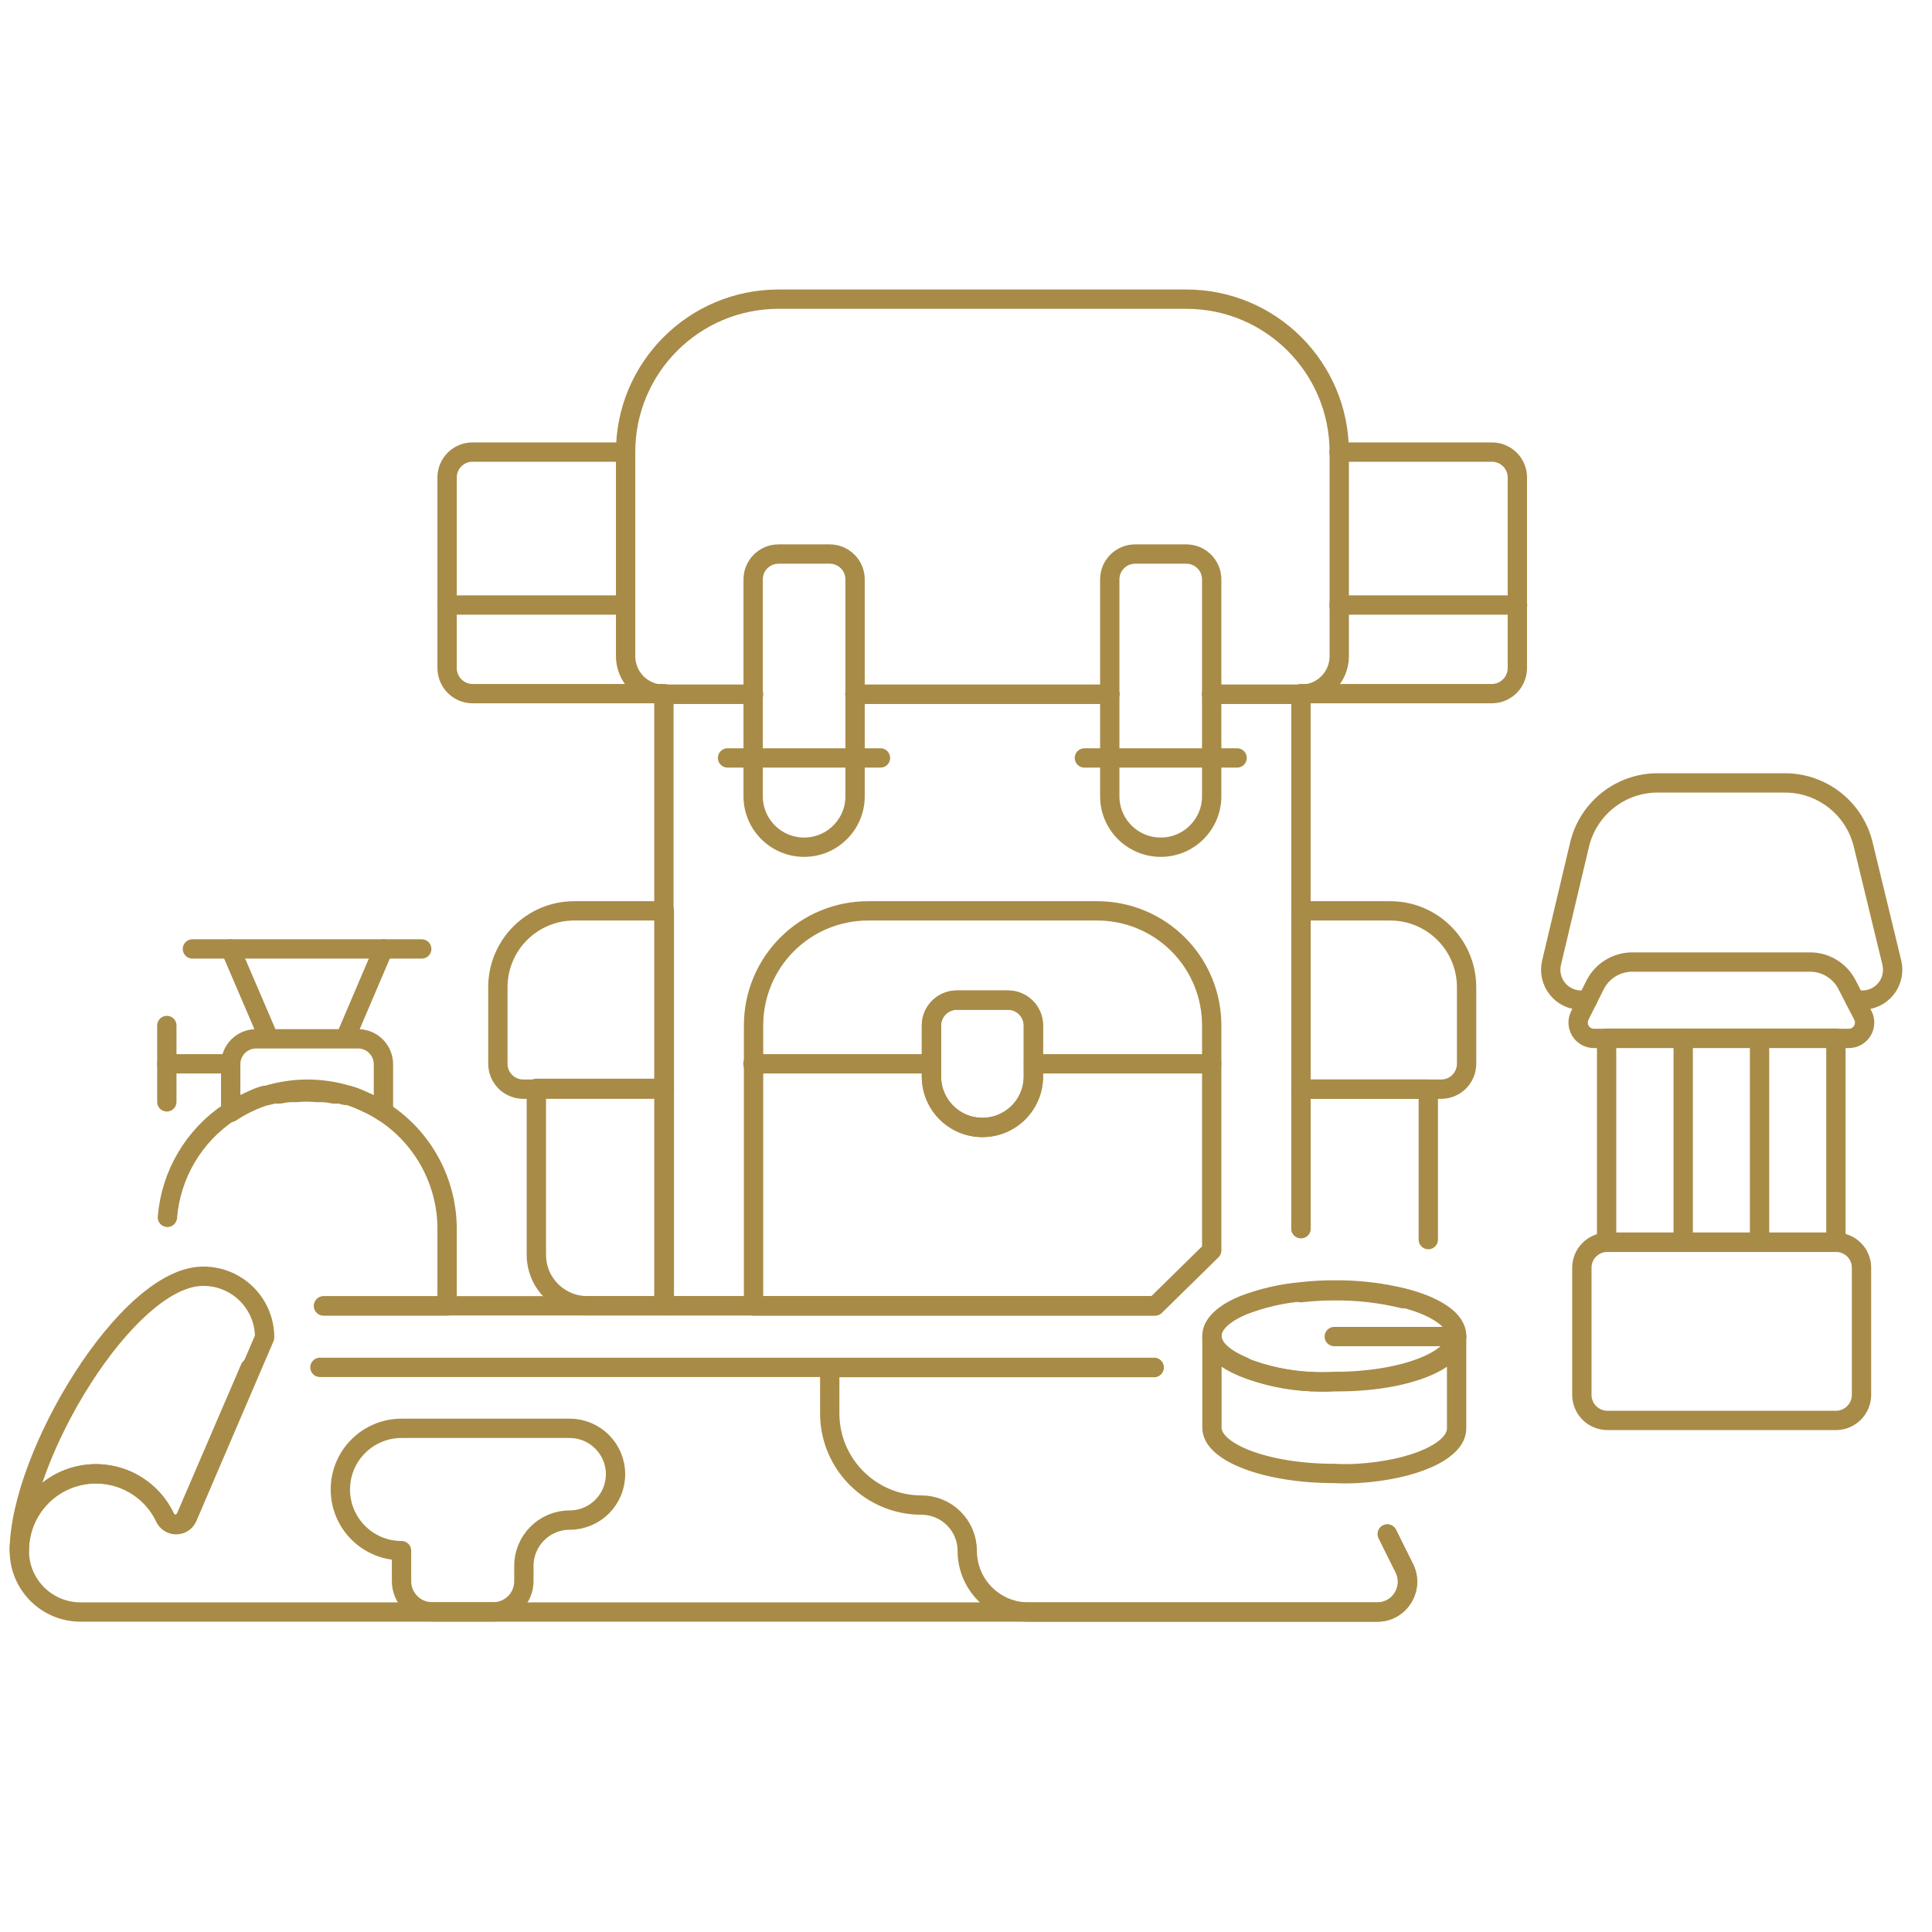 <svg height="100" viewBox="0 0 100 100" width="100" xmlns="http://www.w3.org/2000/svg"><g fill="none" fill-rule="evenodd" stroke="#a88b47" stroke-linecap="round" stroke-linejoin="round" transform="translate(1 15)"><g transform="translate(15.077 48.462)"><path d="m80.274 2.154v6.591c-.006.723-.591 1.308-1.314 1.314h-11.846c-.723-.006-1.308-.591-1.314-1.314v-6.591c0-.726.588-1.314 1.314-1.314h11.846c.726 0 1.314.588 1.314 1.314z"/><path d="m43.691 4.125h-20.795-4.609-3.963-7.248-6.397"/></g><path d="m33.385 52.586h-3.985c-1.457 0-2.638-1.181-2.638-2.638v-8.615h6.623z"/><path d="m33.385 41.375h-7.28c-.352.006-.692-.13-.943-.377-.251-.247-.392-.585-.392-.937v-3.963c0-2.183 1.77-3.952 3.952-3.952h4.663z"/><path d="m66.338 48.591v-7.215h6.591v7.786"/><path d="m66.338 51.908c.572-.066 1.147-.098 1.723-.097 1.201-.012 2.398.125 3.565.409"/><path d="m66.338 41.375h7.258c.726 0 1.314-.588 1.314-1.314v-3.963c0-2.183-1.77-3.952-3.952-3.952h-4.62z"/><path d="m68.309 8.4h7.915c.717-0 1.302.575 1.314 1.292v9.897c-.006.723-.591 1.308-1.314 1.314h-9.886"/><path d="m77.549 16.315h-9.24"/><path d="m31.382 8.4h-7.915c-.721-.006-1.313.571-1.325 1.292v9.897c.006.723.591 1.308 1.314 1.314h9.929"/><path d="m56.442 20.935h-13.192"/><path d="m66.338 48.591v-7.215-9.229-11.211h-4.62"/><path d="m37.972 20.935h-4.609v11.211 9.229 11.211h4.609 20.795"/><path d="m14.894 41.375c1.404-.001 2.777.406 3.952 1.174v-2.488c-.012-.717-.597-1.292-1.314-1.292h-5.277c-.726 0-1.314.588-1.314 1.314v2.498c1.172-.779 2.545-1.198 3.952-1.206z"/><path d="m15.745 52.597h6.397l-0-3.963c.007-2.456-1.234-4.748-3.295-6.085-.184-.121-.375-.233-.571-.334l-.625-.291c-.194-.093-.396-.168-.603-.226h-.162l-.302-.075h-.215-.108c-.17-.038-.343-.063-.517-.075h-.334c-.358-.035-.719-.035-1.077 0h-.334c-.174.012-.347.037-.517.075h-.108-.215l-.302.075h-.162c-.207.058-.409.134-.603.226l-.625.291c-.196.101-.386.213-.571.334-1.86 1.226-3.051 3.24-3.231 5.46"/><path d="m95.028 36.766h.334c.485.009.947-.206 1.252-.582s.419-.873.31-1.345l-1.475-6.085c-.435-1.887-2.113-3.225-4.049-3.231h-6.602c-1.938.001-3.617 1.342-4.049 3.231l-1.443 6.085c-.108.467.002.957.3 1.333.298.375.75.594 1.229.595h.334"/><path d="m58.735 55.774h-.302-16.488-26.385"/><path d="m70.808 64.4.883 1.777c.242.485.213 1.06-.075 1.518-.277.462-.776.744-1.314.743h-67.135c-1.749 0-3.166-1.418-3.166-3.166-.011-1.856 1.266-3.471 3.075-3.887 1.808-.416 3.663.479 4.464 2.153.102.227.333.368.582.355.216-.024.403-.159.495-.355l3.328-7.732"/><path d="m-0 65.262c-.006-1.854 1.273-3.464 3.08-3.877 1.807-.413 3.659.482 4.458 2.154.101.231.33.379.582.379s.48-.149.582-.379l3.995-9.315c0-1.749-1.418-3.166-3.166-3.166-3.931-.032-9.531 9.326-9.531 14.205z"/><path d="m70.808 64.4.883 1.777c.242.485.213 1.06-.075 1.518-.277.462-.776.744-1.314.743h-18.071c-1.749 0-3.166-1.418-3.166-3.166 0-.628-.25-1.231-.694-1.675-.444-.444-1.047-.694-1.675-.694-2.623 0-4.749-2.126-4.749-4.749v-2.369h16.789"/><path d="m21.366 68.428c-.874 0-1.583-.709-1.583-1.583v-1.583c-1.749 0-3.166-1.418-3.166-3.166s1.418-3.166 3.166-3.166h8.702c1.311 0 2.375 1.063 2.375 2.375 0 1.311-1.063 2.375-2.375 2.375-1.308 0-2.369 1.061-2.369 2.369v.797c0 .874-.709 1.583-1.583 1.583z"/><path d="m74.394 54.191v4.749c0 1.163-2.218 2.154-5.158 2.326-.391.02-.783.02-1.174 0-3.5 0-6.332-1.077-6.332-2.369v-4.706c0 .625.625 1.163 1.637 1.583 1.111.437 2.286.688 3.478.743.405.021.812.021 1.217 0 3.5.043 6.332-1.023 6.332-2.326z"/><path d="m68.062 54.18h6.332"/><path d="m66.845 56.506c.405.021.812.021 1.217 0 3.5 0 6.332-1.077 6.332-2.369 0-.625-.625-1.174-1.637-1.594-.368-.147-.746-.27-1.131-.366-1.167-.284-2.364-.421-3.565-.409-.576-.001-1.151.031-1.723.097-1.018.091-2.018.323-2.972.689-1.012.42-1.637.98-1.637 1.594 0 .614.625 1.163 1.637 1.583"/><path d="m66.845 56.506c-1.192-.055-2.368-.306-3.478-.743"/><path d="m82.158 38.737h11.868v10.554h-11.868z"/><path d="m86.122 38.737v10.554"/><path d="m90.074 38.737v10.554"/><path d="m95.426 37.563c.127.254.113.555-.036.797-.149.241-.413.388-.696.388h-13.192c-.284 0-.547-.147-.696-.388-.149-.241-.163-.543-.036-.797l.797-1.594c.366-.717 1.101-1.169 1.906-1.174h9.229c.807.006 1.543.464 1.906 1.185z"/><path d="m7.635 40.062h3.295"/><path d="m7.635 38.08v3.952"/><path d="m8.96 34.117h11.868"/><path d="m10.931 34.117 1.982 4.62"/><path d="m18.846 34.117-1.971 4.62"/><path d="m61.718 49.722v-11.642c.003-1.575-.621-3.086-1.735-4.199s-2.624-1.738-4.199-1.735h-11.846c-1.575-.003-3.086.621-4.199 1.735s-1.738 2.624-1.735 4.199l-0 14.517h20.785zm-10.522-12.955h-2.671c-.726 0-1.314.588-1.314 1.314v2.638c0 1.457 1.181 2.638 2.638 2.638 1.457 0 2.638-1.181 2.638-2.638v-2.638c0-.35-.14-.686-.389-.933-.249-.247-.586-.384-.936-.381z"/><path d="m56.442 20.935h-13.192"/><path d="m61.718 20.935h4.62c.526.003 1.032-.205 1.404-.577.372-.372.58-.878.577-1.404v-10.554c0-4.372-3.544-7.915-7.915-7.915h-21.108c-4.372 0-7.915 3.544-7.915 7.915v10.554c-.003.53.208 1.039.585 1.412.377.373.888.578 1.418.569h4.62"/><path d="m39.297 13.677c-.726 0-1.314.588-1.314 1.314v11.222c0 1.457 1.181 2.638 2.638 2.638 1.457 0 2.638-1.181 2.638-2.638v-11.222c0-.726-.588-1.314-1.314-1.314z"/><path d="m36.658 24.231h7.915"/><path d="m57.755 13.677c-.726 0-1.314.588-1.314 1.314v11.222c0 1.457 1.181 2.638 2.638 2.638s2.638-1.181 2.638-2.638v-11.222c0-.726-.588-1.314-1.314-1.314z"/><path d="m55.128 24.231h7.905"/><path d="m22.142 16.315h9.24"/><path d="m61.718 40.062h-9.229"/><path d="m47.212 40.062h-9.24"/><path d="m52.489 38.08v2.638c0 1.457-1.181 2.638-2.638 2.638-1.457 0-2.638-1.181-2.638-2.638v-2.638c0-.726.588-1.314 1.314-1.314h2.638c.35-.003.687.134.936.381.249.247.389.583.389.933z"/></g></svg>